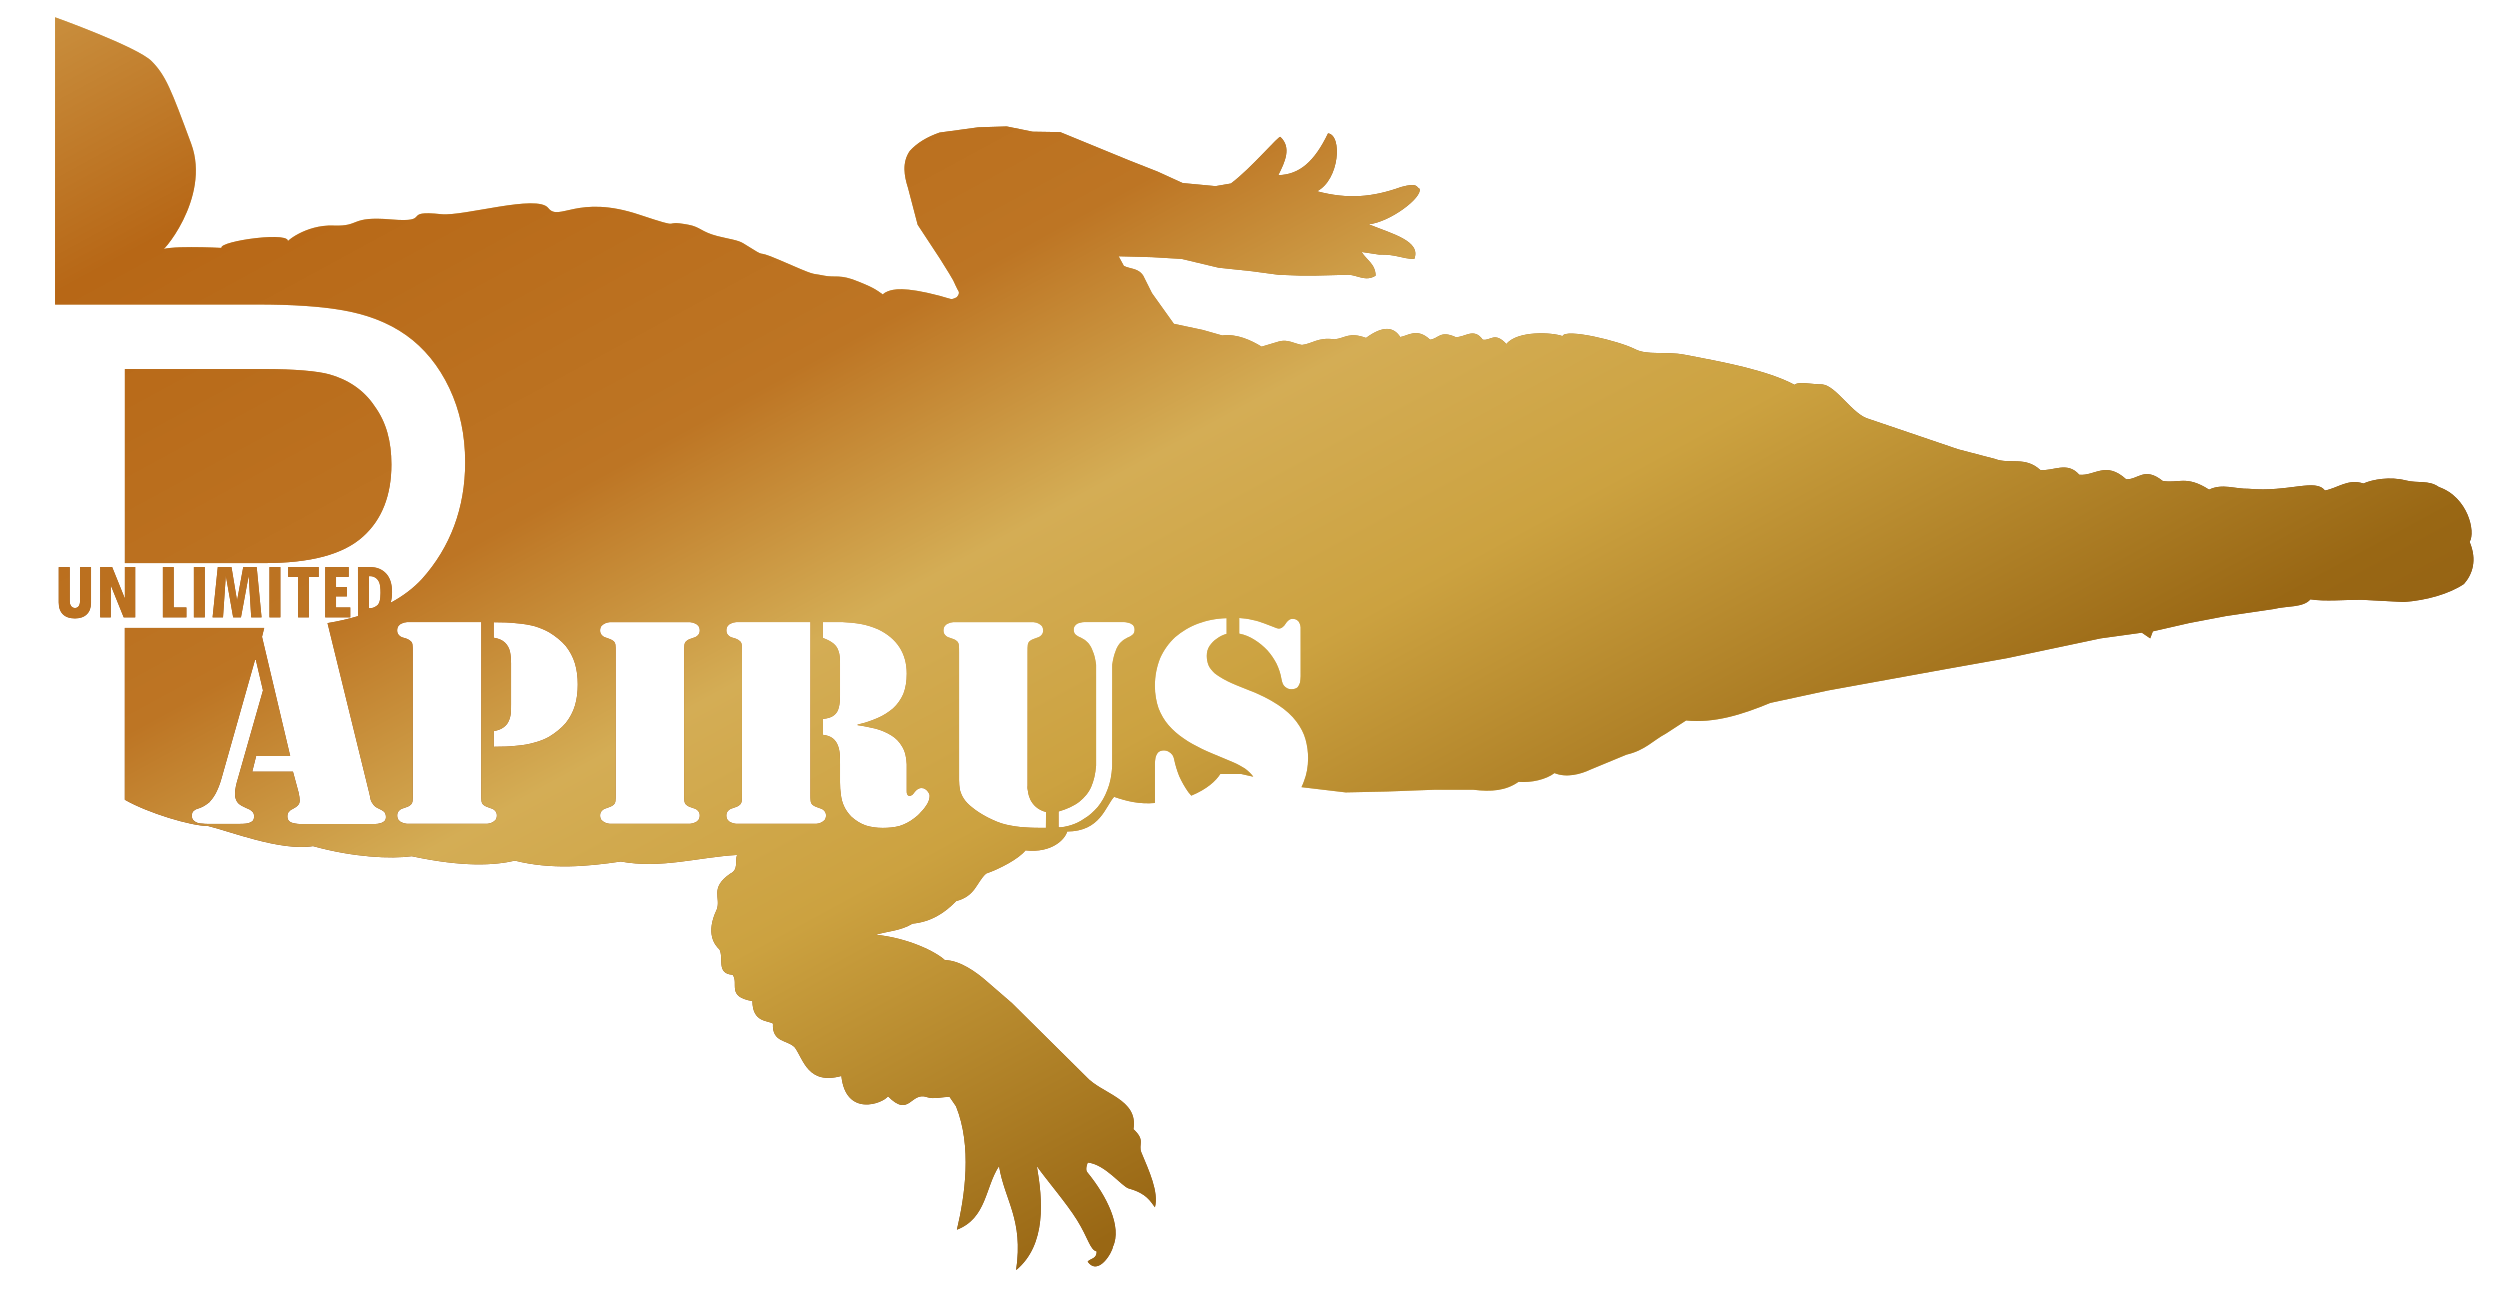 <svg xmlns="http://www.w3.org/2000/svg" xmlns:xlink="http://www.w3.org/1999/xlink" id="Layer_1" x="0px" y="0px" viewBox="0 0 566.93 292.85" style="enable-background:new 0 0 566.93 292.85;" xml:space="preserve"> <style type="text/css"> .st0{display:none;fill-rule:evenodd;clip-rule:evenodd;fill:#E30613;} .st1{clip-path:url(#SVGID_00000174572412479770995620000017098302220445224333_);fill:url(#SVGID_00000157303463199805119730000017239412711498875011_);} </style> <g> <path class="st0" d="M-547.2,165.34h-0.18l-7.26,25.67c-0.36,1.34-0.85,2.46-1.27,3.27c-0.48,0.88-0.97,1.46-1.39,1.93 c-0.48,0.41-0.97,0.7-1.39,0.94c-0.42,0.23-0.85,0.35-1.21,0.47c-0.36,0.12-0.61,0.29-0.85,0.53c-0.18,0.18-0.3,0.53-0.3,0.99 c0,0.41,0.12,0.76,0.36,0.99c0.24,0.23,0.54,0.41,0.85,0.53c0.36,0.12,0.73,0.18,1.15,0.18c0.36,0.06,0.73,0.06,1.03,0.06h6.96 c0.42,0,0.85,0,1.33-0.06c0.48-0.06,0.91-0.18,1.27-0.41c0.36-0.18,0.54-0.58,0.54-1.11c0-0.41-0.06-0.7-0.24-0.94 c-0.18-0.23-0.42-0.41-0.67-0.58c-0.3-0.12-0.61-0.29-0.91-0.41c-0.67-0.29-1.21-0.58-1.63-0.99c-0.36-0.41-0.6-0.94-0.67-1.64 c-0.06-0.7,0.06-1.64,0.36-2.81l5.69-20L-547.2,165.34L-547.2,165.34z M-525.07,145.24h2.61c1.45,0,2.61,0.46,3.47,1.39 c0.86,0.93,1.29,2.27,1.29,4.02c0,0.88-0.1,1.65-0.31,2.32c2.69-1.44,4.95-3.17,6.8-5.16c6.16-6.89,9.36-15.4,9.36-25.28 c0-5.98-1.14-11.26-3.42-16.09c-2.28-4.83-5.48-8.73-9.36-11.49c-3.88-2.76-8.68-4.6-14.38-5.52c-4.11-0.69-10.05-1.15-18.04-1.15 h-43.66V26.09c0,0,17.87,6.41,20.92,9.52c3.05,3.1,4.2,6.06,8.57,17.89c4.37,11.83-6.85,24.57-6.66,23.24 c0.19-1.33,13.21-0.67,13.21-0.67c-0.55-1.52,16.07-3.8,14.26-1.14c-0.69,0.03,3.95-3.94,9.98-3.71c6.03,0.24,3.42-2.09,12.55-1.33 c9.13,0.76,1.9-2.09,10.84-1.14c4.81,0.51,20.8-4.4,23.2-1.33c2.35,3.02,6.3-3.04,19.68,1.43c10.64,3.55,4.25,1,10.67,2.18 c2.64,0.49,2.77,1.56,6.35,2.47c2.49,0.64,4.42,0.84,5.56,1.56c6.15,3.85,1.61,0.91,7.75,3.58c8.66,3.76,6.45,2.74,9.7,3.42 c2.54,0.53,3.47-0.41,7.62,1.35c1.15,0.49,3.16,1.21,4.87,2.54c0.19,0.14,0.37,0.17,0.22,0.19c-0.07,0.01-0.83-0.91,0,0 c0.13,0.14,0.02-0.2,1.14-0.66c1.12-0.46,3.5-1.09,11.24,0.96c2.81,0.74,2.33,0.97,3.7,0.33c0,0,0.83-0.75,0.36-1.45 c-0.36-0.54-0.28-0.61-0.63-1.22c-0.11-0.19-0.18-0.49-0.48-1.03c-0.97-1.75-2.99-4.79-2.94-4.8l-4.75-7.22l-2.09-7.99 c-0.82-2.57-1.34-5.49,0.38-7.99c1.59-1.76,3.74-3.04,6.46-3.99l8.37-1.14l6.18-0.19l5.61,1.14l5.99,0.1l14.83,6.08l6.27,2.47 l5.42,2.47l7.13,0.67l3.33-0.57c4.51-3.36,10.51-10.62,10.74-10.08c2.41,2.28,1.01,5.32-0.48,8.27c4.63-0.1,7.87-2.98,10.79-9.06 c3.11,0.38,2.5,9.98-2.38,12.55c6.73,1.79,12.08,1.28,18.24-0.92c3.71-1.01,3.2,0.07,3.96,0.39c0.67,1.91-6.38,7.22-11.03,7.7 c5.1,2.06,11.44,3.64,9.89,7.51c-2.85-0.06-3.75-1.02-7.61-0.95l-3.8-0.57c1.01,1.71,2.98,2.57,3.04,5.13 c-2.15,1.36-3.93-0.13-5.89-0.19l-7.41,0.19h-2.85l-4.94-0.19l-5.7-0.76l-7.22-0.76l-7.99-1.9l-6.46-0.38l-7.22-0.19l1.14,2.09 c1.39,0.7,3.07,0.44,4.18,2.09c0.63,1.27,1.27,2.54,1.9,3.8l4.75,6.65l6.27,1.33c1.4,0.4,2.8,0.79,4.2,1.19 c3.13-0.43,6.27,1.04,8.54,2.42c1.27-0.38,2.53-0.76,3.8-1.14c1.93-0.51,3.3,0.51,4.94,0.76c2.26-0.25,3.47-1.73,7.06-1.22 c2.37-0.26,3.12-1.66,6.82-0.3c3.71-2.73,5.99-2.41,7.42-0.19c1.66-0.25,3.64-2.09,6.46,0.57c1.84-0.19,2.15-2.09,5.51-0.57 c1.96,0.19,3.93-2.19,5.89,0.57c1.71,0.32,2.57-1.84,5.13,0.95c2.41-2.98,10.05-2.54,12.17-1.71c0.61-1.78,12.33,1.08,15.62,2.78 c2.86,1.48,6.58,0.43,10.86,1.25c8.15,1.55,17.9,3.35,23.82,6.53c0.76-0.79,3.99-0.06,5.99-0.1c3.11,0.32,6.59,6.62,10.17,7.51 l19.3,6.56l7.99,2.09c3.17,1.2,6.53-0.63,9.79,2.38c2.82,0.35,5.83-1.96,8.46,1.05c3.39,0.33,5.73-3.05,10.17,0.99 c2.63,0.11,3.93-2.81,7.89,0.34c3.36,0.63,5.1-1.3,10.08,1.9c2.85-1.39,5.7-0.13,8.56-0.19c8.75,0.79,14.55-2.31,16.54,0.38 c2.79-0.51,5.01-2.63,8.37-1.52c1.99-0.9,5.81-1.54,9.14-0.68c2.67,0.68,5-0.14,7.22,1.44c6.27,2.19,7.99,9.7,6.65,11.88 c1.68,3.99,0.59,7.05-1.24,9.13c-3.2,2.15-8.11,3.55-13.02,3.9l-9.13-0.48c-3.71-0.03-7.89,0.41-11.12-0.09 c-1.49,1.84-5.26,1.39-7.89,2.09l-10.36,1.52l-7.99,1.52l-7.89,1.81l-0.57,1.52l-1.81-1.24l-8.94,1.24l-20.25,4.28l-13.88,2.47 l-25.1,4.56l-12.36,2.66c-6.1,2.54-12.17,4.44-18.25,3.8l-4.37,2.85c-2.85,1.52-4.47,3.61-8.56,4.56l-7.8,3.23 c-2.12,1.01-5.2,1.84-7.8,0.76c-1.84,1.39-5.01,2.12-7.8,1.9c-2.76,1.93-5.87,2.18-9.79,1.71l-8.46,0l-10.27,0.38l-8.94,0.19 l-9.57-1.14c0.2-0.41,0.37-0.83,0.53-1.25c0.6-1.52,0.91-3.22,0.91-5.03c0-1.34-0.18-2.69-0.54-4.03c-0.36-1.34-1.03-2.63-2-3.92 c-0.97-1.29-2.3-2.51-3.99-3.62c-1.75-1.17-3.93-2.28-6.6-3.27c-1.75-0.7-3.27-1.29-4.42-1.87c-1.15-0.58-2.06-1.17-2.72-1.7 c-0.61-0.58-1.09-1.17-1.33-1.75c-0.24-0.64-0.36-1.29-0.36-1.99c0-0.82,0.18-1.52,0.61-2.16c0.42-0.58,0.91-1.17,1.57-1.58 c0.6-0.47,1.33-0.82,2.12-1.05l0-3.39c-2.24,0.06-4.3,0.47-6.17,1.17c-1.88,0.7-3.51,1.7-4.96,2.92c-1.39,1.29-2.48,2.81-3.27,4.56 c-0.73,1.81-1.15,3.8-1.15,6.02c0,1.81,0.3,3.45,0.79,4.85c0.54,1.4,1.27,2.63,2.18,3.68c0.97,1.11,2.06,2.05,3.27,2.86 c1.21,0.88,2.6,1.58,3.99,2.28c1.45,0.7,2.96,1.29,4.48,1.93c0.73,0.29,1.51,0.64,2.36,0.99c0.85,0.35,1.63,0.82,2.42,1.29 c0.73,0.53,1.33,1.11,1.82,1.75l0.02,0.03l-2.59-0.58h-4.56c-0.99,1.53-2.9,3.28-6.28,4.69c-0.21-0.24-0.42-0.49-0.63-0.74 c-0.79-1.11-1.45-2.28-2-3.51c-0.48-1.23-0.85-2.46-1.09-3.62c-0.06-0.35-0.18-0.64-0.36-0.94c-0.24-0.29-0.48-0.53-0.79-0.7 c-0.3-0.18-0.67-0.29-1.09-0.29c-0.54,0-0.97,0.18-1.27,0.47c-0.24,0.29-0.42,0.64-0.54,1.11c-0.06,0.47-0.12,0.88-0.12,1.29v8.54 c-3.35,0.28-5.99-0.35-8.84-1.34c-1.9,2.07-2.98,7.48-10.17,7.51c-0.44,1.65-3.26,4.72-9.03,4.09c-1.49,1.87-5.64,4.02-8.56,5.04 c-2.16,1.99-2.23,4.83-6.48,5.96c-2.49,2.58-5.45,4.49-9.46,4.89c-2.56,1.56-5.3,1.61-7.96,2.41c6.99,0.69,13.02,3.67,14.97,5.5 c3.23,0.02,6.84,2.61,9.12,4.62l5.44,4.7l16.03,15.89c3.42,3.8,11.41,4.85,10.27,11.41c2.72,2.48,0.97,3.25,1.73,5.08 c1.67,4.02,3.78,8.5,2.93,11.85c-0.96-1.26-1.83-3.02-5.64-4.06c-1.54-0.42-5.1-5.25-8.91-5.64c0,0-0.65,1.45-0.12,2.09 c4.22,5.17,7.59,11.86,5.56,16.18c-0.14,1.2-3.15,6.43-5.45,3.2c0.65-0.74,1.97-0.53,1.95-2.21c-1.42-0.28-1.83-2.89-4.22-6.75 c-2.32-3.74-6.62-8.71-8.75-11.74c1.27,7.23,2.15,17.02-4.47,22.54c1.61-11.03-2.47-15.03-3.71-22.54 c-3.04,4.6-2.66,11.29-9.13,13.79c1.74-7.29,3.3-18.1-0.19-26.73c-0.46-0.68-0.93-1.35-1.39-2.03c-1.52-0.11-3.28,0.58-5,0.01 c-3.49-1.15-3.73,4.55-8.36-0.17c-1.15,1.57-9.14,4.57-10.1-4.41c-7.22,1.97-8.17-3.47-10.07-6.15c-1.59-1.74-4.99-1-4.77-5.21 c-1.16-0.74-4.4-0.2-4.46-4.87c-5.71-0.95-2.85-3.8-4.28-5.71c-3.61-0.21-1.89-3.65-2.84-5.47c-1.06-0.99-3.06-3.5-0.6-8.67 c0.96-2.58-1.6-4.59,2.87-7.74c1.93-0.89,1.01-2.73,1.52-4.09c-8.4,0.48-16.43,3.04-25.21,1.43c-7.26,1.08-15.09,1.77-22.93-0.19 c-4.41,1.01-11.1,1.46-22.35-0.95c-4.57,0.6-12.56,0.25-21.4-2.19c-7.04,1.14-18.06-3.24-22.74-4.35c-3.68,0-13.04-2.82-18.05-5.69 v-37.23l29.91,0l0.3,0l-0.48,1.92l6.11,25.84h-7.38l-0.85,3.39h8.83l1.21,4.5c0.18,0.76,0.24,1.34,0.24,1.75 c0,0.41-0.12,0.76-0.36,0.99c-0.24,0.29-0.6,0.53-1.15,0.82c-0.42,0.18-0.67,0.41-0.85,0.64c-0.18,0.18-0.3,0.53-0.3,0.99 c0,0.47,0.18,0.88,0.48,1.11c0.36,0.23,0.73,0.35,1.15,0.41c0.48,0.12,0.91,0.12,1.33,0.12h15.07c0.3,0,0.6,0,1.03,0 c0.36,0,0.73-0.06,1.09-0.18c0.3-0.06,0.6-0.23,0.85-0.41c0.24-0.23,0.36-0.53,0.36-0.94c0-0.53-0.18-0.94-0.42-1.17 c-0.3-0.23-0.67-0.47-1.09-0.64c-0.54-0.23-0.97-0.53-1.21-0.88c-0.24-0.29-0.48-0.7-0.6-1.11c-0.06-0.41-0.18-0.94-0.3-1.46 l-9.03-36.77c2.36-0.39,4.56-0.9,6.6-1.51V145.24L-525.07,145.24z M-522.69,147.21v6.95h0.29c0.46,0,0.96-0.2,1.46-0.57 c0.52-0.38,0.77-1.3,0.77-2.75c0-1.07-0.11-1.82-0.29-2.29c-0.2-0.45-0.46-0.79-0.84-1.02c-0.36-0.21-0.73-0.32-1.13-0.32 L-522.69,147.21L-522.69,147.21z M-526.75,156.14h-5.43v-10.9h5.09v2.11h-2.75v2.22h2.36v2.02h-2.36v2.41h3.09V156.14 L-526.75,156.14z M-533.59,147.37h-2.13v8.77h-2.34v-8.75h-2.16v-2.14h6.63V147.37L-533.59,147.37z M-544.25,145.24h2.36v10.9 h-2.36V145.24L-544.25,145.24z M-545.97,156.14h-2.23l-0.54-8.91h-0.04l-1.66,8.91h-1.68l-1.57-8.97h-0.04l-0.61,8.97h-2.25 l1.13-10.9h2.97l1.2,7.18h0.04l1.32-7.18h2.91L-545.97,156.14L-545.97,156.14z M-560.64,145.24h2.36v10.9h-2.36V145.24 L-560.64,145.24z M-562.26,156.14h-5.09v-10.9h2.34v8.75h2.75V156.14L-562.26,156.14z M-573.36,156.14h-2.48l-2.77-6.88h-0.04v6.88 h-2.29v-10.92h2.57l2.73,6.77h0.04v-6.77h2.23V156.14L-573.36,156.14z M-582.95,153.07c0,1.02-0.3,1.82-0.91,2.41 c-0.63,0.59-1.46,0.88-2.55,0.88c-1.13,0-2-0.29-2.61-0.89c-0.61-0.61-0.91-1.46-0.91-2.57v-7.65h2.38v7.27 c0,0.52,0.09,0.91,0.3,1.18c0.2,0.27,0.48,0.41,0.84,0.41c0.34,0,0.59-0.12,0.8-0.39c0.18-0.27,0.29-0.63,0.29-1.09v-7.38h2.38 V153.07L-582.95,153.07z M-320.87,156.09h-5.62V144.8h5.27v2.18h-2.85v2.29h2.44v2.09h-2.44v2.5h3.2V156.09L-320.87,156.09z M-328.64,156.09h-2.57l-2.87-7.12h-0.04v7.12h-2.37v-11.3h2.66l2.83,7.01h0.04v-7.01h2.31V156.09L-328.64,156.09z M-338.27,151.54 c0,0.48-0.11,1.09-0.33,1.85c-0.24,0.76-0.68,1.44-1.33,2.04c-0.65,0.59-1.42,0.89-2.31,0.89c-2.78,0-4.14-1.98-4.14-5.96 c0-1.89,0.35-3.31,1.07-4.31c0.72-1,1.74-1.5,3.07-1.5c1.91,0,3.05,0.94,3.46,2.81l-2.15,0.92c-0.04-1-0.5-1.52-1.37-1.52 c-0.39,0-0.68,0.11-0.93,0.35c-0.24,0.24-0.39,0.57-0.46,1c-0.07,0.43-0.11,1.15-0.11,2.16c0,1.2,0.04,2.04,0.11,2.48 c0.07,0.44,0.24,0.78,0.48,1.02c0.24,0.22,0.56,0.33,0.94,0.33c0.91,0,1.39-0.74,1.44-2.24h-1.5v-2.18h4.05V151.54L-338.27,151.54z M-350.96,144.8h2.44v11.29h-2.44V144.8L-350.96,144.8z M-353.34,147.98c-0.65-0.76-1.26-1.13-1.85-1.13c-0.26,0-0.5,0.09-0.7,0.26 c-0.22,0.17-0.31,0.37-0.31,0.59c0,0.39,0.31,0.85,0.98,1.39c0.68,0.55,1.18,0.98,1.46,1.29c0.3,0.31,0.52,0.68,0.7,1.11 c0.17,0.44,0.26,0.91,0.26,1.41c0,1-0.31,1.81-0.96,2.44c-0.63,0.65-1.44,0.96-2.44,0.96c-0.83,0-1.63-0.3-2.41-0.87v-2.66 c0.76,0.81,1.5,1.22,2.26,1.22c0.33,0,0.61-0.09,0.85-0.28c0.22-0.19,0.33-0.41,0.33-0.68c0-0.41-0.3-0.85-0.87-1.35 c-0.93-0.8-1.52-1.39-1.81-1.78c-0.28-0.39-0.5-0.78-0.63-1.17c-0.15-0.39-0.22-0.8-0.22-1.2c0-0.87,0.3-1.59,0.91-2.15 c0.61-0.57,1.39-0.85,2.33-0.85c0.7,0,1.42,0.2,2.13,0.61L-353.34,147.98L-353.34,147.98z M-360.01,156.09h-5.62V144.8h5.27v2.18 h-2.85v2.29h2.44v2.09h-2.44v2.5h3.2V156.09L-360.01,156.09z M-375.03,144.8h2.7c1.5,0,2.7,0.48,3.59,1.44 c0.89,0.96,1.33,2.35,1.33,4.16c0,1.83-0.43,3.22-1.29,4.2c-0.87,1-2.11,1.48-3.72,1.48h-2.61V144.8L-375.03,144.8z M-372.57,146.84v7.2h0.3c0.48,0,1-0.2,1.52-0.59c0.54-0.39,0.8-1.35,0.8-2.85c0-1.11-0.11-1.89-0.3-2.37 c-0.2-0.46-0.48-0.81-0.87-1.05c-0.37-0.22-0.76-0.33-1.17-0.33H-372.57L-372.57,146.84z M-388.52,144.8h2.7 c1.5,0,2.7,0.48,3.59,1.44c0.89,0.96,1.33,2.35,1.33,4.16c0,1.83-0.43,3.22-1.3,4.2c-0.87,1-2.11,1.48-3.72,1.48h-2.61V144.8 L-388.52,144.8z M-386.06,146.84v7.2h0.3c0.48,0,1-0.2,1.52-0.59c0.54-0.39,0.8-1.35,0.8-2.85c0-1.11-0.11-1.89-0.3-2.37 c-0.2-0.46-0.48-0.81-0.87-1.05c-0.37-0.22-0.76-0.33-1.17-0.33H-386.06L-386.06,146.84z M-390.26,156.09h-5.62V144.8h5.27v2.18 h-2.85v2.29h2.44v2.09h-2.44v2.5h3.2V156.09L-390.26,156.09z M-397.34,147h-2.2v9.08h-2.42v-9.07h-2.24v-2.22h6.86V147L-397.34,147 z M-408.39,144.8h2.44v11.29h-2.44V144.8L-408.39,144.8z M-410.16,156.09h-2.31l-0.56-9.23h-0.04l-1.72,9.23h-1.74l-1.63-9.29 h-0.04l-0.63,9.29h-2.33l1.17-11.29h3.07l1.24,7.44h0.04l1.37-7.44h3.02L-410.16,156.09L-410.16,156.09z M-425.35,144.8h2.44v11.29 h-2.44V144.8L-425.35,144.8z M-427.04,156.09h-5.27V144.8h2.42v9.07h2.85V156.09L-427.04,156.09z M-438.53,156.09h-2.57l-2.87-7.12 H-444v7.12h-2.37v-11.3h2.66l2.83,7.01h0.04v-7.01h2.31V156.09L-438.53,156.09z M-448.46,152.9c0,1.05-0.31,1.89-0.94,2.5 c-0.65,0.61-1.52,0.91-2.65,0.91c-1.17,0-2.07-0.3-2.7-0.93c-0.63-0.63-0.94-1.52-0.94-2.66v-7.92h2.46v7.53 c0,0.54,0.09,0.94,0.31,1.22c0.2,0.28,0.5,0.43,0.87,0.43c0.35,0,0.61-0.13,0.83-0.41c0.19-0.28,0.3-0.65,0.3-1.13l0-7.64h2.46 V152.9L-448.46,152.9z M-469.11,144.8h2.7c1.5,0,2.7,0.48,3.59,1.44c0.89,0.96,1.33,2.35,1.33,4.16c0,1.83-0.43,3.22-1.3,4.2 c-0.87,1-2.11,1.48-3.72,1.48h-2.61V144.8L-469.11,144.8z M-466.65,146.84v7.2h0.3c0.48,0,1-0.2,1.52-0.59 c0.54-0.39,0.8-1.35,0.8-2.85c0-1.11-0.11-1.89-0.3-2.37c-0.2-0.46-0.48-0.81-0.87-1.05c-0.37-0.22-0.76-0.33-1.17-0.33H-466.65 L-466.65,146.84z M-470.61,156.09h-5.27V144.8h2.42v9.07h2.85V156.09L-470.61,156.09z M-477.55,156.09h-2.5l-1.96-5.59h-0.04v5.59 h-2.42V144.8h3.16c0.63,0,1.28,0.13,1.91,0.39c0.63,0.24,1.07,0.65,1.33,1.18c0.28,0.54,0.41,1.09,0.41,1.67 c0,0.7-0.15,1.28-0.44,1.72c-0.31,0.44-0.78,0.85-1.44,1.22L-477.55,156.09L-477.55,156.09z M-482.04,149.87 c0.8,0,1.29-0.15,1.52-0.46c0.2-0.31,0.31-0.7,0.31-1.18c0-1.07-0.44-1.61-1.33-1.61l-0.5,0V149.87L-482.04,149.87z M-494.48,150.39c0-1.59,0.17-2.74,0.52-3.48c0.33-0.76,0.8-1.33,1.37-1.74c0.56-0.41,1.28-0.61,2.15-0.61 c0.72,0,1.3,0.11,1.74,0.35c0.44,0.24,0.85,0.59,1.22,1.04c0.37,0.46,0.65,1.02,0.83,1.7c0.17,0.67,0.26,1.55,0.26,2.66 c0,2.28-0.39,3.85-1.13,4.7c-0.76,0.87-1.74,1.3-2.94,1.3c-1.22,0-2.2-0.44-2.92-1.33C-494.11,154.07-494.48,152.55-494.48,150.39 L-494.48,150.39L-494.48,150.39z M-491.91,149.7v0.72c0,1.18,0.04,1.96,0.11,2.33c0.09,0.39,0.24,0.68,0.5,0.91 c0.26,0.2,0.57,0.31,0.93,0.31c0.3,0,0.55-0.11,0.8-0.31c0.24-0.2,0.41-0.54,0.5-0.96c0.11-0.43,0.15-1.2,0.15-2.29 c0-0.98-0.04-1.68-0.11-2.11c-0.09-0.43-0.26-0.76-0.5-1.02c-0.24-0.26-0.55-0.39-0.91-0.39c-0.52,0-0.89,0.22-1.11,0.67 C-491.79,148.02-491.91,148.72-491.91,149.7L-491.91,149.7L-491.91,149.7z M-495.29,144.8l-2.28,11.29h-1.98l-1.41-7.86h-0.04 l-1.41,7.86h-2.13l-2.22-11.29h2.48l0.44,2.26l0.52,5h0.04l1.3-7.25h2.02l1.33,7.57h0.04l0.48-4.92c0.09-0.8,0.24-1.68,0.48-2.65 H-495.29L-495.29,144.8z M-320.79,158.91c0-0.12,0-0.35,0-0.58c0-0.23-0.06-0.53-0.18-0.82c-0.12-0.29-0.24-0.53-0.48-0.7 c-0.24-0.23-0.61-0.35-1.09-0.35c-0.36,0-0.67,0.12-0.91,0.35c-0.24,0.18-0.42,0.41-0.6,0.7c-0.18,0.29-0.36,0.53-0.61,0.7 c-0.24,0.23-0.54,0.35-0.91,0.35c-0.18,0-0.54-0.12-1.09-0.35c-0.54-0.23-1.21-0.47-2-0.76c-0.79-0.29-1.63-0.58-2.6-0.76 c-0.91-0.23-1.88-0.35-2.84-0.41v3.39c1.21,0.23,2.3,0.7,3.33,1.34c1.03,0.64,1.94,1.4,2.78,2.28c0.79,0.88,1.45,1.87,2,2.92 c0.48,1.05,0.85,2.1,1.03,3.22c0.06,0.41,0.18,0.76,0.3,1.11c0.18,0.35,0.42,0.64,0.73,0.82c0.3,0.23,0.67,0.35,1.15,0.35 c0.61,0,1.03-0.18,1.33-0.41c0.24-0.29,0.42-0.64,0.54-1.05c0.06-0.47,0.12-0.88,0.12-1.34V158.91L-320.79,158.91z M-365.14,188.32 c-0.12,1.75-0.48,3.22-1.03,4.5c-0.54,1.29-1.45,2.34-2.6,3.27c-1.15,0.88-2.66,1.58-4.48,2.1l0,3.45c0.79,0,1.69-0.18,2.66-0.47 c0.97-0.29,2-0.76,2.96-1.46c1.03-0.58,1.94-1.46,2.84-2.46c0.85-1.05,1.57-2.28,2.12-3.74c0.61-1.46,0.91-3.16,1.03-5.09V166.4 c0.18-1.23,0.42-2.16,0.73-2.92c0.24-0.76,0.61-1.29,0.97-1.75c0.36-0.35,0.73-0.7,1.09-0.88c0.36-0.23,0.73-0.41,1.03-0.53 c0.3-0.18,0.54-0.35,0.73-0.53c0.18-0.23,0.3-0.53,0.3-0.94c0-0.47-0.12-0.76-0.36-1.05c-0.3-0.23-0.61-0.41-0.97-0.47 c-0.36-0.12-0.73-0.18-1.03-0.18c-0.36,0-0.6,0-0.79,0l-6.9,0c-0.18,0-0.42,0-0.79,0c-0.3,0-0.67,0.06-1.03,0.18 c-0.36,0.06-0.67,0.23-0.91,0.47c-0.3,0.29-0.42,0.58-0.42,1.05c0,0.41,0.12,0.7,0.3,0.94c0.18,0.18,0.42,0.35,0.73,0.53 c0.3,0.12,0.67,0.29,1.03,0.53c0.36,0.18,0.73,0.53,1.09,0.88c0.36,0.47,0.73,0.99,0.97,1.75c0.36,0.76,0.54,1.7,0.73,2.92V188.32 L-365.14,188.32z M-375.97,198.32c-0.91-0.23-1.63-0.64-2.18-1.11c-0.54-0.47-0.91-0.99-1.21-1.58c-0.24-0.53-0.42-1.11-0.48-1.64 c-0.12-0.53-0.18-0.99-0.12-1.4c0-0.35,0-0.64,0-0.76l0-28.12c0-0.7,0-1.29,0.06-1.64c0.06-0.35,0.24-0.7,0.54-0.88 c0.3-0.23,0.79-0.41,1.45-0.64c0.42-0.12,0.73-0.29,0.97-0.58c0.24-0.23,0.36-0.58,0.36-0.99c0-0.41-0.12-0.76-0.3-0.99 c-0.24-0.23-0.48-0.41-0.73-0.53c-0.24-0.12-0.54-0.23-0.73-0.23c-0.24-0.06-0.42-0.06-0.48-0.06l-17.12,0 c-0.06,0-0.24,0-0.42,0.06c-0.24,0-0.48,0.12-0.79,0.23c-0.3,0.12-0.54,0.29-0.73,0.53c-0.18,0.23-0.3,0.58-0.3,0.99 c0,0.41,0.12,0.76,0.36,0.99c0.24,0.29,0.54,0.47,0.97,0.58c0.73,0.23,1.21,0.41,1.45,0.64c0.3,0.18,0.48,0.53,0.54,0.88 c0.06,0.35,0.06,0.94,0.06,1.64v27.71c0,0.7,0.06,1.4,0.18,2.1c0.18,0.64,0.42,1.29,0.85,1.93c0.42,0.64,1.03,1.29,1.88,1.93 c0.85,0.7,1.94,1.4,3.27,2.1c1.39,0.7,2.72,1.29,4.05,1.58c1.33,0.29,2.72,0.53,4.11,0.58c1.39,0.12,2.9,0.12,4.48,0.12 L-375.97,198.32L-375.97,198.32z M-441.86,194.34c0,0.7,0,1.29-0.06,1.64c-0.06,0.35-0.24,0.7-0.54,0.88 c-0.24,0.23-0.73,0.41-1.45,0.64c-0.42,0.12-0.73,0.29-0.97,0.58c-0.24,0.23-0.36,0.58-0.36,0.99c0,0.41,0.12,0.76,0.3,0.99 c0.18,0.23,0.42,0.41,0.73,0.53c0.3,0.12,0.54,0.23,0.79,0.23c0.18,0.06,0.36,0.06,0.42,0.06h17.12c0.06,0,0.24,0,0.48-0.06 c0.18,0,0.48-0.12,0.73-0.23c0.24-0.12,0.48-0.29,0.73-0.53c0.18-0.23,0.3-0.58,0.3-0.99c0-0.41-0.12-0.76-0.36-0.99 c-0.24-0.29-0.54-0.47-0.97-0.58c-0.67-0.23-1.15-0.41-1.45-0.64c-0.3-0.18-0.48-0.53-0.54-0.88c-0.06-0.35-0.06-0.94-0.06-1.64 v-37.18h-15.97c-0.06,0-0.24,0-0.42,0.06c-0.24,0-0.48,0.12-0.79,0.23c-0.3,0.12-0.54,0.29-0.73,0.53c-0.18,0.23-0.3,0.58-0.3,0.99 c0,0.41,0.12,0.76,0.36,0.99c0.24,0.29,0.54,0.47,0.97,0.58c0.73,0.18,1.21,0.41,1.45,0.64c0.3,0.18,0.48,0.47,0.54,0.88 c0.06,0.35,0.06,0.94,0.06,1.64L-441.86,194.34L-441.86,194.34z M-424.32,160.61c0.97,0.35,1.75,0.76,2.3,1.23 c0.54,0.47,0.91,0.99,1.09,1.7c0.24,0.64,0.3,1.46,0.3,2.46l0,7.07c0,0.94-0.06,1.81-0.24,2.51c-0.18,0.76-0.48,1.34-1.03,1.75 c-0.54,0.47-1.33,0.7-2.42,0.82v3.45c0.91,0.12,1.57,0.35,2.12,0.76c0.48,0.41,0.85,0.88,1.09,1.52c0.24,0.58,0.36,1.23,0.42,1.93 c0.06,0.7,0.06,1.4,0.06,2.1l0,3.98c0,0.94,0.06,1.81,0.18,2.69c0.12,0.88,0.3,1.7,0.67,2.46c0.36,0.82,0.91,1.58,1.57,2.28 c0.97,0.88,2,1.52,3.15,1.93c1.15,0.35,2.36,0.53,3.69,0.53c1.27,0,2.48-0.12,3.63-0.41c1.09-0.35,2.18-0.88,3.21-1.7 c0.48-0.35,0.97-0.76,1.45-1.34c0.54-0.53,0.97-1.11,1.33-1.7c0.36-0.64,0.54-1.23,0.54-1.81c0-0.29-0.12-0.53-0.3-0.82 c-0.18-0.23-0.36-0.47-0.67-0.64c-0.24-0.18-0.48-0.23-0.79-0.23c-0.36,0-0.67,0.12-0.91,0.29c-0.18,0.12-0.42,0.35-0.61,0.58 c-0.12,0.18-0.3,0.41-0.48,0.58c-0.18,0.12-0.36,0.23-0.61,0.23c-0.24,0-0.42-0.12-0.48-0.35c-0.12-0.18-0.12-0.41-0.12-0.7 c0-0.23,0-0.47,0-0.64v-5.15c-0.06-1.52-0.36-2.81-0.97-3.8c-0.61-1.05-1.39-1.87-2.36-2.46c-1.03-0.64-2.12-1.11-3.39-1.46 c-1.27-0.29-2.6-0.58-3.93-0.76v-0.12c1.57-0.35,2.96-0.82,4.3-1.4c1.27-0.53,2.42-1.29,3.39-2.1c0.97-0.88,1.69-1.93,2.24-3.16 c0.48-1.29,0.73-2.69,0.73-4.38c0-2.22-0.54-4.15-1.57-5.73c-1.03-1.58-2.54-2.86-4.6-3.86c-1.21-0.53-2.48-0.94-3.75-1.17 c-1.33-0.23-2.6-0.35-3.93-0.41c-1.33,0-2.66,0-3.99,0l-0.3,0V160.61L-424.32,160.61z M-454.39,163.71c0-0.7,0-1.29,0.06-1.64 c0.06-0.35,0.24-0.7,0.54-0.88c0.24-0.23,0.73-0.41,1.45-0.64c0.42-0.12,0.73-0.29,0.97-0.58c0.24-0.23,0.36-0.58,0.36-0.99 c0-0.41-0.12-0.76-0.3-0.99c-0.18-0.23-0.42-0.41-0.73-0.53c-0.3-0.12-0.54-0.23-0.79-0.23c-0.18-0.06-0.36-0.06-0.42-0.06 l-17.12,0c-0.06,0-0.24,0-0.48,0.06c-0.18,0-0.48,0.12-0.73,0.23c-0.24,0.12-0.48,0.29-0.73,0.53c-0.18,0.23-0.3,0.58-0.3,0.99 c0,0.41,0.12,0.76,0.36,0.99c0.24,0.29,0.54,0.47,0.97,0.58c0.67,0.23,1.15,0.41,1.45,0.64c0.3,0.18,0.48,0.53,0.54,0.88 c0.06,0.35,0.06,0.94,0.06,1.64l0,30.64c0,0.7,0,1.29-0.06,1.64c-0.06,0.35-0.24,0.7-0.54,0.88c-0.3,0.23-0.79,0.41-1.45,0.64 c-0.42,0.12-0.73,0.29-0.97,0.58c-0.24,0.23-0.36,0.58-0.36,0.99c0,0.41,0.12,0.76,0.3,0.99c0.24,0.23,0.48,0.41,0.73,0.53 c0.24,0.12,0.54,0.23,0.73,0.23c0.24,0.06,0.42,0.06,0.48,0.06h17.12c0.06,0,0.24,0,0.42-0.06c0.24,0,0.48-0.12,0.79-0.23 c0.3-0.12,0.54-0.29,0.73-0.53c0.18-0.23,0.3-0.58,0.3-0.99c0-0.41-0.12-0.76-0.36-0.99c-0.24-0.29-0.54-0.47-0.97-0.58 c-0.73-0.23-1.21-0.41-1.45-0.64c-0.3-0.18-0.48-0.53-0.54-0.88c-0.06-0.35-0.06-0.94-0.06-1.64V163.71L-454.39,163.71z M-495.65,160.55c1.09,0.18,1.88,0.53,2.42,1.05c0.54,0.53,0.91,1.17,1.09,1.93c0.18,0.82,0.24,1.64,0.24,2.51v8.83 c0,0.7,0,1.4-0.06,2.05c-0.06,0.64-0.24,1.23-0.48,1.75c-0.24,0.53-0.61,0.94-1.09,1.29c-0.54,0.41-1.21,0.64-2.12,0.82v3.39 c1.94,0,3.57-0.06,5.02-0.23c1.45-0.12,2.72-0.35,3.87-0.7c1.15-0.29,2.12-0.7,3.09-1.23c1.45-0.88,2.66-1.87,3.63-2.98 c0.91-1.17,1.57-2.4,2-3.8c0.42-1.4,0.61-2.92,0.61-4.56c0-1.64-0.18-3.16-0.61-4.56c-0.42-1.4-1.09-2.63-2-3.8 c-0.97-1.11-2.18-2.1-3.63-2.98c-0.97-0.53-1.94-0.94-3.09-1.29c-1.15-0.29-2.42-0.53-3.87-0.64c-1.45-0.18-3.09-0.23-5.02-0.23 V160.55L-495.65,160.55z M-513.2,194.34c0,0.7,0,1.29-0.06,1.64c-0.06,0.35-0.24,0.7-0.54,0.88c-0.24,0.23-0.73,0.41-1.45,0.64 c-0.42,0.12-0.73,0.29-0.97,0.58c-0.24,0.23-0.36,0.58-0.36,0.99c0,0.41,0.12,0.76,0.3,0.99c0.18,0.23,0.42,0.41,0.73,0.53 c0.3,0.12,0.54,0.23,0.79,0.23c0.18,0.06,0.36,0.06,0.42,0.06h17.12c0.06,0,0.24,0,0.48-0.06c0.18,0,0.48-0.12,0.73-0.23 c0.24-0.12,0.48-0.29,0.73-0.53c0.18-0.23,0.3-0.58,0.3-0.99c0-0.41-0.12-0.76-0.36-0.99c-0.24-0.29-0.54-0.47-0.97-0.58 c-0.67-0.23-1.15-0.41-1.45-0.64c-0.3-0.18-0.48-0.53-0.54-0.88c-0.06-0.35-0.06-0.94-0.06-1.64l0-37.18h-15.97 c-0.06,0-0.24,0-0.42,0.06c-0.24,0-0.48,0.12-0.79,0.23c-0.3,0.12-0.54,0.29-0.73,0.53c-0.18,0.23-0.3,0.58-0.3,0.99 c0,0.41,0.12,0.76,0.36,0.99c0.24,0.29,0.54,0.47,0.97,0.58c0.73,0.18,1.21,0.41,1.45,0.64c0.3,0.18,0.48,0.47,0.54,0.88 c0.06,0.35,0.06,0.94,0.06,1.64V194.34L-513.2,194.34z M-575.6,144.37h30.14c10.05,0,17.12-1.84,21.46-5.75 c4.11-3.68,6.16-8.96,6.16-15.63c0-5.06-1.14-9.19-3.65-12.64c-2.28-3.45-5.71-5.75-9.82-6.89c-2.51-0.69-7.31-1.15-14.38-1.15 h-29.91V144.37L-575.6,144.37z"></path> </g> <g> <defs> <path id="SVGID_1_" d="M58.02,149.64h-0.19l-7.6,26.86c-0.38,1.41-0.89,2.57-1.33,3.43c-0.51,0.92-1.01,1.53-1.46,2.02 c-0.51,0.43-1.01,0.73-1.46,0.98c-0.44,0.24-0.89,0.37-1.27,0.49c-0.38,0.12-0.63,0.31-0.89,0.55c-0.19,0.18-0.32,0.55-0.32,1.04 c0,0.43,0.13,0.8,0.38,1.04c0.25,0.24,0.57,0.43,0.89,0.55c0.38,0.12,0.76,0.18,1.2,0.18c0.38,0.06,0.76,0.06,1.08,0.06h7.28 c0.44,0,0.89,0,1.39-0.06c0.51-0.06,0.95-0.18,1.33-0.43c0.38-0.18,0.57-0.61,0.57-1.16c0-0.43-0.06-0.73-0.25-0.98 c-0.19-0.24-0.44-0.43-0.7-0.61c-0.32-0.12-0.63-0.31-0.95-0.43c-0.7-0.31-1.27-0.61-1.71-1.04c-0.38-0.43-0.63-0.98-0.7-1.71 c-0.06-0.73,0.06-1.71,0.38-2.94l5.95-20.92L58.02,149.64L58.02,149.64z M81.19,128.6h2.73c1.51,0,2.73,0.49,3.63,1.46 c0.9,0.97,1.35,2.37,1.35,4.21c0,0.92-0.11,1.73-0.32,2.43c2.81-1.51,5.18-3.31,7.11-5.39c6.45-7.21,9.8-16.11,9.8-26.45 c0-6.25-1.19-11.78-3.58-16.83c-2.39-5.05-5.73-9.14-9.8-12.02c-4.06-2.89-9.08-4.81-15.05-5.77c-4.3-0.72-10.51-1.2-18.87-1.2 H12.49V3.92c0,0,18.7,6.71,21.9,9.96c3.19,3.24,4.39,6.34,8.97,18.72c4.57,12.38-7.16,25.71-6.97,24.32 c0.2-1.39,13.83-0.7,13.83-0.7c-0.58-1.59,16.82-3.98,14.92-1.19c-0.72,0.03,4.13-4.13,10.45-3.88c6.31,0.25,3.58-2.19,13.13-1.39 c9.55,0.8,1.99-2.19,11.34-1.19c5.03,0.54,21.77-4.61,24.27-1.39c2.46,3.16,6.6-3.18,20.59,1.49c11.13,3.71,4.45,1.05,11.17,2.29 c2.76,0.51,2.9,1.63,6.64,2.59c2.61,0.66,4.62,0.88,5.82,1.63c6.43,4.03,1.68,0.96,8.11,3.74c9.06,3.93,6.75,2.87,10.15,3.58 c2.65,0.55,3.63-0.43,7.97,1.41c1.21,0.51,3.31,1.26,5.1,2.66c0.19,0.15,0.39,0.18,0.23,0.2c-0.08,0.01-0.87-0.95,0,0 c0.13,0.14,0.02-0.21,1.2-0.69c1.17-0.48,3.66-1.14,11.76,1c2.94,0.78,2.44,1.01,3.87,0.34c0,0,0.86-0.79,0.37-1.52 c-0.38-0.57-0.3-0.64-0.66-1.27c-0.11-0.2-0.19-0.51-0.5-1.08c-1.02-1.84-3.12-5.02-3.08-5.03l-4.97-7.56l-2.19-8.36 c-0.86-2.69-1.4-5.75,0.4-8.36c1.66-1.84,3.91-3.18,6.76-4.18l8.75-1.19l6.47-0.2l5.87,1.19l6.27,0.1l15.52,6.37l6.57,2.59 l5.67,2.59l7.46,0.7l3.48-0.6c4.72-3.51,11-11.11,11.24-10.54c2.52,2.39,1.06,5.57-0.5,8.65c4.84-0.1,8.24-3.12,11.29-9.48 c3.25,0.4,2.62,10.45-2.49,13.13c7.05,1.87,12.64,1.34,19.09-0.97c3.88-1.06,3.35,0.07,4.14,0.4c0.7,1.99-6.67,7.56-11.54,8.06 c5.34,2.16,11.97,3.81,10.35,7.86c-2.98-0.07-3.92-1.07-7.96-0.99l-3.98-0.6c1.06,1.79,3.12,2.69,3.18,5.37 c-2.26,1.43-4.11-0.13-6.17-0.2l-7.76,0.2h-2.98l-5.17-0.2l-5.97-0.8l-7.56-0.8l-8.36-1.99l-6.76-0.4l-7.56-0.2l1.19,2.19 c1.46,0.73,3.22,0.46,4.38,2.19c0.66,1.33,1.33,2.65,1.99,3.98l4.97,6.96l6.57,1.39c1.46,0.42,2.93,0.83,4.39,1.25 c3.28-0.45,6.56,1.09,8.94,2.54c1.33-0.4,2.65-0.8,3.98-1.19c2.02-0.53,3.45,0.53,5.17,0.8c2.36-0.26,3.63-1.81,7.39-1.27 c2.48-0.27,3.27-1.74,7.14-0.32c3.88-2.85,6.27-2.52,7.76-0.2c1.73-0.26,3.81-2.19,6.76,0.6c1.92-0.2,2.25-2.19,5.77-0.6 c2.06,0.2,4.11-2.29,6.17,0.6c1.79,0.33,2.69-1.92,5.37,0.99c2.52-3.12,10.51-2.65,12.73-1.79c0.64-1.86,12.9,1.13,16.34,2.91 c2.99,1.54,6.89,0.45,11.36,1.3c8.53,1.62,18.73,3.51,24.92,6.83c0.8-0.83,4.18-0.07,6.27-0.1c3.25,0.33,6.9,6.93,10.64,7.86 l20.19,6.86l8.36,2.19c3.32,1.26,6.83-0.66,10.25,2.49c2.95,0.36,6.1-2.06,8.85,1.09c3.55,0.34,6-3.19,10.64,1.03 c2.75,0.12,4.11-2.94,8.26,0.36c3.52,0.66,5.34-1.36,10.54,1.99c2.98-1.46,5.97-0.13,8.95-0.2c9.15,0.83,15.22-2.42,17.31,0.4 c2.92-0.53,5.24-2.75,8.75-1.59c2.09-0.94,6.08-1.61,9.56-0.71c2.8,0.72,5.24-0.14,7.55,1.51c6.57,2.29,8.36,10.15,6.96,12.43 c1.76,4.18,0.62,7.38-1.29,9.55c-3.35,2.25-8.49,3.71-13.63,4.08l-9.55-0.5c-3.88-0.03-8.26,0.43-11.64-0.1 c-1.56,1.92-5.5,1.46-8.26,2.19l-10.84,1.59l-8.36,1.59l-8.26,1.89l-0.6,1.59l-1.89-1.29l-9.35,1.29l-21.19,4.48l-14.52,2.59 l-26.26,4.77l-12.93,2.79c-6.38,2.66-12.73,4.64-19.1,3.98l-4.58,2.98c-2.98,1.59-4.68,3.78-8.95,4.78l-8.16,3.38 c-2.22,1.06-5.44,1.92-8.16,0.8c-1.92,1.46-5.24,2.22-8.16,1.99c-2.88,2.02-6.15,2.28-10.25,1.79l-8.85,0l-10.74,0.4l-9.35,0.2 l-10.02-1.19c0.21-0.43,0.39-0.86,0.55-1.31c0.63-1.59,0.95-3.36,0.95-5.26c0-1.41-0.19-2.81-0.57-4.22 c-0.38-1.41-1.08-2.75-2.09-4.1c-1.01-1.35-2.41-2.63-4.18-3.79c-1.84-1.22-4.12-2.39-6.9-3.43c-1.84-0.73-3.42-1.35-4.62-1.96 c-1.2-0.61-2.15-1.22-2.85-1.77c-0.63-0.61-1.14-1.22-1.39-1.84c-0.25-0.67-0.38-1.35-0.38-2.08c0-0.86,0.19-1.59,0.63-2.26 c0.44-0.61,0.95-1.22,1.65-1.65c0.63-0.49,1.39-0.86,2.22-1.1l0-3.55c-2.34,0.06-4.5,0.49-6.46,1.22 c-1.96,0.73-3.67,1.77-5.19,3.06c-1.46,1.35-2.6,2.94-3.42,4.77c-0.76,1.9-1.2,3.98-1.2,6.3c0,1.9,0.32,3.61,0.82,5.08 c0.57,1.47,1.33,2.75,2.28,3.85c1.01,1.16,2.15,2.14,3.42,3c1.27,0.92,2.72,1.65,4.18,2.39c1.52,0.73,3.1,1.35,4.69,2.02 c0.76,0.31,1.58,0.67,2.47,1.04c0.89,0.37,1.71,0.86,2.53,1.35c0.76,0.55,1.39,1.16,1.9,1.84l0.02,0.03l-2.71-0.61h-4.77 c-1.03,1.6-3.03,3.43-6.57,4.9c-0.22-0.25-0.44-0.51-0.66-0.78c-0.82-1.16-1.52-2.39-2.09-3.67c-0.51-1.29-0.89-2.57-1.14-3.79 c-0.06-0.37-0.19-0.67-0.38-0.98c-0.25-0.31-0.51-0.55-0.82-0.73c-0.32-0.18-0.7-0.31-1.14-0.31c-0.57,0-1.01,0.18-1.33,0.49 c-0.25,0.31-0.44,0.67-0.57,1.16c-0.06,0.49-0.13,0.92-0.13,1.35v8.93c-3.5,0.29-6.27-0.37-9.25-1.4 c-1.99,2.17-3.12,7.83-10.64,7.86c-0.46,1.72-3.42,4.94-9.45,4.28c-1.56,1.96-5.9,4.21-8.95,5.27c-2.26,2.08-2.33,5.05-6.78,6.24 c-2.6,2.7-5.71,4.7-9.9,5.11c-2.68,1.64-5.55,1.68-8.33,2.52c7.31,0.73,13.63,3.84,15.67,5.76c3.38,0.02,7.16,2.73,9.54,4.84 l5.69,4.92l16.78,16.63c3.58,3.98,11.94,5.08,10.75,11.94c2.84,2.6,1.02,3.4,1.81,5.31c1.75,4.21,3.95,8.89,3.07,12.4 c-1-1.32-1.91-3.16-5.9-4.25c-1.61-0.44-5.34-5.49-9.33-5.9c0,0-0.68,1.51-0.13,2.19c4.42,5.41,7.94,12.41,5.82,16.93 c-0.14,1.25-3.3,6.73-5.71,3.35c0.68-0.77,2.06-0.55,2.04-2.32c-1.49-0.3-1.91-3.02-4.42-7.06c-2.43-3.92-6.93-9.11-9.16-12.29 c1.33,7.56,2.25,17.82-4.68,23.59c1.69-11.54-2.59-15.73-3.88-23.59c-3.18,4.81-2.79,11.81-9.55,14.43 c1.82-7.63,3.45-18.94-0.2-27.97c-0.48-0.71-0.97-1.42-1.45-2.12c-1.59-0.11-3.43,0.6-5.23,0.01c-3.65-1.21-3.9,4.76-8.75-0.17 c-1.2,1.65-9.57,4.78-10.57-4.61c-7.56,2.07-8.55-3.63-10.53-6.43c-1.66-1.82-5.22-1.05-4.99-5.45c-1.22-0.77-4.6-0.21-4.66-5.1 c-5.97-1-2.99-3.98-4.48-5.97c-3.78-0.22-1.98-3.82-2.97-5.72c-1.11-1.03-3.21-3.66-0.63-9.07c1-2.7-1.68-4.8,3.01-8.1 c2.02-0.93,1.06-2.86,1.59-4.28c-8.79,0.5-17.19,3.18-26.38,1.49c-7.6,1.13-15.79,1.86-23.99-0.2c-4.61,1.06-11.61,1.52-23.39-1 c-4.78,0.63-13.14,0.27-22.4-2.29c-7.37,1.19-18.89-3.39-23.79-4.56c-3.85,0-13.64-2.95-18.89-5.96v-38.96l31.3,0l0.31,0 l-0.5,2.01l6.39,27.04h-7.72l-0.89,3.55h9.24l1.27,4.71c0.19,0.8,0.25,1.41,0.25,1.84c0,0.43-0.13,0.8-0.38,1.04 c-0.25,0.31-0.63,0.55-1.2,0.86c-0.44,0.18-0.7,0.43-0.89,0.67c-0.19,0.18-0.32,0.55-0.32,1.04c0,0.49,0.19,0.92,0.51,1.16 c0.38,0.24,0.76,0.37,1.2,0.43c0.51,0.12,0.95,0.12,1.39,0.12h15.77c0.32,0,0.63,0,1.08,0c0.38,0,0.76-0.06,1.14-0.18 c0.32-0.06,0.63-0.24,0.89-0.43c0.25-0.24,0.38-0.55,0.38-0.98c0-0.55-0.19-0.98-0.44-1.22c-0.32-0.24-0.7-0.49-1.14-0.67 c-0.57-0.24-1.01-0.55-1.27-0.92c-0.25-0.31-0.51-0.73-0.63-1.16c-0.06-0.43-0.19-0.98-0.32-1.53l-9.45-38.47 c2.47-0.41,4.77-0.94,6.91-1.58V128.6L81.19,128.6z M83.67,130.66v7.27h0.3c0.49,0,1.01-0.21,1.53-0.6 c0.54-0.39,0.8-1.36,0.8-2.88c0-1.12-0.11-1.91-0.3-2.39c-0.21-0.47-0.49-0.82-0.88-1.07c-0.37-0.22-0.77-0.34-1.18-0.34 L83.67,130.66L83.67,130.66z M79.43,140h-5.68v-11.4h5.33v2.21H76.2v2.32h2.47v2.11H76.2v2.52h3.23V140L79.43,140z M72.27,130.83 h-2.22V140H67.6v-9.16h-2.26v-2.24h6.94V130.83L72.27,130.83z M61.11,128.6h2.47V140h-2.47V128.6L61.11,128.6z M59.31,140h-2.34 l-0.56-9.33h-0.04L54.64,140h-1.76l-1.65-9.38H51.2L50.57,140h-2.36l1.18-11.4h3.1l1.25,7.51h0.04l1.38-7.51h3.05L59.31,140 L59.31,140z M43.97,128.6h2.47V140h-2.47V128.6L43.97,128.6z M42.27,140h-5.33v-11.4h2.45v9.16h2.88V140L42.27,140z M30.66,140 h-2.6l-2.9-7.2h-0.04v7.2h-2.39v-11.42h2.69l2.86,7.08h0.04v-7.08h2.34V140L30.66,140z M20.62,136.79c0,1.07-0.32,1.91-0.95,2.52 c-0.65,0.62-1.53,0.92-2.67,0.92c-1.18,0-2.09-0.3-2.73-0.93c-0.64-0.64-0.95-1.53-0.95-2.69v-8h2.49v7.61 c0,0.54,0.09,0.95,0.32,1.23c0.21,0.28,0.5,0.43,0.88,0.43c0.36,0,0.62-0.13,0.84-0.41c0.19-0.28,0.3-0.65,0.3-1.14v-7.72h2.49 V136.79L20.62,136.79z M294.86,139.95h-5.89v-11.81h5.52v2.28h-2.98v2.4h2.56v2.19h-2.56v2.61h3.35V139.95L294.86,139.95z M286.73,139.95h-2.69l-3-7.45H281v7.45h-2.48v-11.83h2.79l2.96,7.34h0.04v-7.34h2.42V139.95L286.73,139.95z M276.66,135.19 c0,0.5-0.12,1.14-0.35,1.94c-0.25,0.79-0.72,1.51-1.39,2.13c-0.68,0.62-1.49,0.93-2.42,0.93c-2.9,0-4.34-2.07-4.34-6.23 c0-1.97,0.37-3.47,1.12-4.51c0.76-1.05,1.82-1.57,3.21-1.57c1.99,0,3.19,0.99,3.62,2.94l-2.25,0.97 c-0.04-1.05-0.52-1.59-1.43-1.59c-0.41,0-0.72,0.12-0.97,0.37c-0.25,0.25-0.41,0.6-0.48,1.05c-0.08,0.45-0.12,1.2-0.12,2.27 c0,1.26,0.04,2.13,0.12,2.59c0.08,0.46,0.25,0.81,0.5,1.06c0.25,0.23,0.58,0.35,0.99,0.35c0.95,0,1.45-0.77,1.51-2.34h-1.57v-2.28 h4.24V135.19L276.66,135.19z M263.38,128.14h2.56v11.81h-2.56V128.14L263.38,128.14z M260.88,131.47 c-0.68-0.79-1.32-1.18-1.94-1.18c-0.27,0-0.52,0.1-0.74,0.27c-0.23,0.17-0.33,0.39-0.33,0.62c0,0.41,0.33,0.89,1.03,1.45 c0.72,0.58,1.24,1.03,1.53,1.36c0.31,0.33,0.54,0.72,0.74,1.16c0.17,0.46,0.27,0.95,0.27,1.47c0,1.05-0.33,1.9-1.01,2.56 c-0.66,0.68-1.51,1.01-2.56,1.01c-0.87,0-1.7-0.31-2.52-0.91v-2.79c0.79,0.85,1.57,1.28,2.36,1.28c0.35,0,0.64-0.1,0.89-0.29 c0.23-0.19,0.35-0.43,0.35-0.72c0-0.43-0.31-0.89-0.91-1.41c-0.97-0.83-1.59-1.45-1.9-1.86c-0.29-0.41-0.52-0.81-0.66-1.22 c-0.15-0.41-0.23-0.83-0.23-1.26c0-0.91,0.31-1.67,0.95-2.25c0.64-0.6,1.45-0.89,2.44-0.89c0.74,0,1.49,0.21,2.23,0.64 L260.88,131.47L260.88,131.47z M253.91,139.95h-5.89v-11.81h5.52v2.28h-2.98v2.4h2.56v2.19h-2.56v2.61h3.35V139.95L253.91,139.95z M238.19,128.14h2.83c1.57,0,2.83,0.5,3.76,1.51c0.93,1.01,1.39,2.46,1.39,4.36c0,1.92-0.45,3.37-1.36,4.4 c-0.91,1.05-2.21,1.55-3.89,1.55h-2.73V128.14L238.19,128.14z M240.77,130.27v7.53h0.31c0.5,0,1.05-0.21,1.59-0.62 c0.56-0.41,0.83-1.41,0.83-2.98c0-1.16-0.12-1.97-0.31-2.48c-0.21-0.48-0.5-0.85-0.91-1.1c-0.39-0.23-0.79-0.35-1.22-0.35H240.77 L240.77,130.27z M224.08,128.14h2.83c1.57,0,2.83,0.5,3.76,1.51c0.93,1.01,1.39,2.46,1.39,4.36c0,1.92-0.45,3.37-1.36,4.4 c-0.91,1.05-2.21,1.55-3.89,1.55h-2.73V128.14L224.08,128.14z M226.65,130.27v7.53h0.31c0.5,0,1.05-0.21,1.59-0.62 c0.56-0.41,0.83-1.41,0.83-2.98c0-1.16-0.12-1.97-0.31-2.48c-0.21-0.48-0.5-0.85-0.91-1.1c-0.39-0.23-0.79-0.35-1.22-0.35H226.65 L226.65,130.27z M222.26,139.95h-5.89v-11.81h5.52v2.28h-2.98v2.4h2.56v2.19h-2.56v2.61h3.35V139.95L222.26,139.95z M214.84,130.45h-2.3v9.51H210v-9.49h-2.34v-2.32h7.18V130.45L214.84,130.45z M203.28,128.14h2.56v11.81h-2.56V128.14 L203.28,128.14z M201.43,139.95h-2.42l-0.58-9.66h-0.04l-1.8,9.66h-1.82l-1.7-9.72h-0.04l-0.66,9.72h-2.44l1.22-11.81h3.21 l1.3,7.78h0.04l1.43-7.78h3.16L201.43,139.95L201.43,139.95z M185.53,128.14h2.56v11.81h-2.56V128.14L185.53,128.14z M183.77,139.95h-5.52v-11.81h2.54v9.49h2.98V139.95L183.77,139.95z M171.74,139.95h-2.69l-3-7.45h-0.04v7.45h-2.48v-11.83h2.79 l2.96,7.34h0.04v-7.34h2.42V139.95L171.74,139.95z M161.35,136.62c0,1.1-0.33,1.97-0.99,2.61c-0.68,0.64-1.59,0.95-2.77,0.95 c-1.22,0-2.17-0.31-2.83-0.97c-0.66-0.66-0.99-1.59-0.99-2.79v-8.29h2.57v7.88c0,0.56,0.1,0.99,0.33,1.28 c0.21,0.29,0.52,0.45,0.91,0.45c0.37,0,0.64-0.14,0.87-0.43c0.19-0.29,0.31-0.68,0.31-1.18l0-8h2.57V136.62L161.35,136.62z M139.74,128.14h2.83c1.57,0,2.83,0.5,3.76,1.51c0.93,1.01,1.39,2.46,1.39,4.36c0,1.92-0.45,3.37-1.36,4.4 c-0.91,1.05-2.21,1.55-3.89,1.55h-2.73V128.14L139.74,128.14z M142.32,130.27v7.53h0.31c0.5,0,1.05-0.21,1.59-0.62 c0.56-0.41,0.83-1.41,0.83-2.98c0-1.16-0.12-1.97-0.31-2.48c-0.21-0.48-0.5-0.85-0.91-1.1c-0.39-0.23-0.79-0.35-1.22-0.35H142.32 L142.32,130.27z M138.17,139.95h-5.52v-11.81h2.54v9.49h2.98V139.95L138.17,139.95z M130.91,139.95h-2.61l-2.05-5.85h-0.04v5.85 h-2.54v-11.81h3.31c0.66,0,1.34,0.14,1.99,0.41c0.66,0.25,1.12,0.68,1.39,1.24c0.29,0.56,0.43,1.14,0.43,1.74 c0,0.74-0.15,1.34-0.46,1.8c-0.33,0.46-0.81,0.89-1.51,1.28L130.91,139.95L130.91,139.95z M126.21,133.45 c0.83,0,1.36-0.15,1.59-0.48c0.21-0.33,0.33-0.74,0.33-1.24c0-1.12-0.46-1.68-1.39-1.68l-0.52,0V133.45L126.21,133.45z M113.2,133.99c0-1.67,0.17-2.87,0.54-3.64c0.35-0.79,0.83-1.39,1.43-1.82c0.58-0.43,1.34-0.64,2.25-0.64 c0.76,0,1.36,0.12,1.82,0.37c0.46,0.25,0.89,0.62,1.28,1.08c0.39,0.48,0.68,1.06,0.87,1.78c0.17,0.7,0.27,1.63,0.27,2.79 c0,2.38-0.41,4.03-1.18,4.92c-0.79,0.91-1.82,1.36-3.08,1.36c-1.28,0-2.3-0.46-3.06-1.39C113.58,137.84,113.2,136.25,113.2,133.99 L113.2,133.99L113.2,133.99z M115.89,133.27v0.76c0,1.24,0.04,2.05,0.12,2.44c0.1,0.41,0.25,0.72,0.52,0.95 c0.27,0.21,0.6,0.33,0.97,0.33c0.31,0,0.58-0.12,0.83-0.33c0.25-0.21,0.43-0.56,0.52-1.01c0.12-0.45,0.16-1.26,0.16-2.4 c0-1.03-0.04-1.76-0.12-2.21c-0.1-0.45-0.27-0.79-0.52-1.06c-0.25-0.27-0.58-0.41-0.95-0.41c-0.54,0-0.93,0.23-1.16,0.7 C116,131.51,115.89,132.25,115.89,133.27L115.89,133.27L115.89,133.27z M112.35,128.14l-2.38,11.81h-2.07l-1.47-8.23h-0.04 l-1.47,8.23h-2.23l-2.32-11.81h2.59l0.46,2.36l0.54,5.23h0.04l1.36-7.59h2.11l1.39,7.92h0.04l0.5-5.15 c0.1-0.83,0.25-1.76,0.5-2.77H112.35L112.35,128.14z M294.95,142.91c0-0.12,0-0.37,0-0.61c0-0.24-0.06-0.55-0.19-0.86 c-0.13-0.31-0.25-0.55-0.51-0.73c-0.25-0.24-0.63-0.37-1.14-0.37c-0.38,0-0.7,0.12-0.95,0.37c-0.25,0.18-0.44,0.43-0.63,0.73 c-0.19,0.31-0.38,0.55-0.63,0.73c-0.25,0.24-0.57,0.37-0.95,0.37c-0.19,0-0.57-0.12-1.14-0.37c-0.57-0.24-1.27-0.49-2.09-0.8 c-0.82-0.31-1.71-0.61-2.72-0.8c-0.95-0.24-1.96-0.37-2.98-0.43v3.55c1.27,0.24,2.41,0.73,3.48,1.41 c1.08,0.67,2.03,1.47,2.91,2.39c0.82,0.92,1.52,1.96,2.09,3.06c0.51,1.1,0.89,2.2,1.08,3.36c0.06,0.43,0.19,0.8,0.32,1.16 c0.19,0.37,0.44,0.67,0.76,0.86c0.32,0.24,0.7,0.37,1.2,0.37c0.63,0,1.08-0.18,1.39-0.43c0.25-0.31,0.44-0.67,0.57-1.1 c0.06-0.49,0.13-0.92,0.13-1.41V142.91L294.95,142.91z M248.54,173.68c-0.13,1.84-0.51,3.37-1.08,4.71 c-0.57,1.35-1.52,2.45-2.72,3.43c-1.2,0.92-2.79,1.65-4.69,2.2l0,3.61c0.82,0,1.77-0.18,2.79-0.49c1.01-0.31,2.09-0.8,3.1-1.53 c1.08-0.61,2.03-1.53,2.98-2.57c0.89-1.1,1.65-2.39,2.22-3.92c0.63-1.53,0.95-3.3,1.08-5.32v-23.07c0.19-1.28,0.44-2.26,0.76-3.06 c0.25-0.8,0.63-1.35,1.01-1.84c0.38-0.37,0.76-0.73,1.14-0.92c0.38-0.24,0.76-0.43,1.08-0.55c0.32-0.18,0.57-0.37,0.76-0.55 c0.19-0.24,0.32-0.55,0.32-0.98c0-0.49-0.13-0.8-0.38-1.1c-0.32-0.24-0.63-0.43-1.01-0.49c-0.38-0.12-0.76-0.18-1.08-0.18 c-0.38,0-0.63,0-0.82,0l-7.22,0c-0.19,0-0.44,0-0.82,0c-0.32,0-0.7,0.06-1.08,0.18c-0.38,0.06-0.7,0.24-0.95,0.49 c-0.32,0.31-0.44,0.61-0.44,1.1c0,0.43,0.13,0.73,0.32,0.98c0.19,0.18,0.44,0.37,0.76,0.55c0.32,0.12,0.7,0.31,1.08,0.55 c0.38,0.18,0.76,0.55,1.14,0.92c0.38,0.49,0.76,1.04,1.01,1.84c0.38,0.8,0.57,1.77,0.76,3.06V173.68L248.54,173.68z M237.21,184.14c-0.95-0.24-1.71-0.67-2.28-1.16c-0.57-0.49-0.95-1.04-1.27-1.65c-0.25-0.55-0.44-1.16-0.51-1.71 c-0.13-0.55-0.19-1.04-0.13-1.47c0-0.37,0-0.67,0-0.8l0-29.43c0-0.73,0-1.35,0.06-1.71c0.06-0.37,0.25-0.73,0.57-0.92 c0.32-0.24,0.82-0.43,1.52-0.67c0.44-0.12,0.76-0.31,1.01-0.61c0.25-0.24,0.38-0.61,0.38-1.04c0-0.43-0.13-0.8-0.32-1.04 c-0.25-0.24-0.51-0.43-0.76-0.55c-0.25-0.12-0.57-0.24-0.76-0.24c-0.25-0.06-0.44-0.06-0.51-0.06l-17.92,0 c-0.06,0-0.25,0-0.44,0.06c-0.25,0-0.51,0.12-0.82,0.24c-0.32,0.12-0.57,0.31-0.76,0.55c-0.19,0.24-0.32,0.61-0.32,1.04 c0,0.43,0.13,0.8,0.38,1.04c0.25,0.31,0.57,0.49,1.01,0.61c0.76,0.24,1.27,0.43,1.52,0.67c0.32,0.18,0.51,0.55,0.57,0.92 c0.06,0.37,0.06,0.98,0.06,1.71v29c0,0.73,0.06,1.47,0.19,2.2c0.19,0.67,0.44,1.35,0.89,2.02c0.44,0.67,1.08,1.35,1.96,2.02 c0.89,0.73,2.03,1.47,3.42,2.2c1.46,0.73,2.85,1.35,4.24,1.65c1.39,0.31,2.85,0.55,4.31,0.61c1.46,0.12,3.04,0.12,4.69,0.12 L237.21,184.14L237.21,184.14z M168.25,179.98c0,0.73,0,1.35-0.06,1.71c-0.06,0.37-0.25,0.73-0.57,0.92 c-0.25,0.24-0.76,0.43-1.52,0.67c-0.44,0.12-0.76,0.31-1.01,0.61c-0.25,0.24-0.38,0.61-0.38,1.04c0,0.43,0.13,0.8,0.32,1.04 c0.19,0.24,0.44,0.43,0.76,0.55c0.32,0.12,0.57,0.24,0.82,0.24c0.19,0.06,0.38,0.06,0.44,0.06h17.92c0.06,0,0.25,0,0.51-0.06 c0.19,0,0.51-0.12,0.76-0.24c0.25-0.12,0.51-0.31,0.76-0.55c0.19-0.24,0.32-0.61,0.32-1.04c0-0.43-0.13-0.8-0.38-1.04 c-0.25-0.31-0.57-0.49-1.01-0.61c-0.7-0.24-1.2-0.43-1.52-0.67c-0.32-0.18-0.51-0.55-0.57-0.92c-0.06-0.37-0.06-0.98-0.06-1.71 v-38.91h-16.72c-0.06,0-0.25,0-0.44,0.06c-0.25,0-0.51,0.12-0.82,0.24c-0.32,0.12-0.57,0.31-0.76,0.55 c-0.19,0.24-0.32,0.61-0.32,1.04c0,0.43,0.13,0.8,0.38,1.04c0.25,0.31,0.57,0.49,1.01,0.61c0.76,0.18,1.27,0.43,1.52,0.67 c0.32,0.18,0.51,0.49,0.57,0.92c0.06,0.37,0.06,0.98,0.06,1.71L168.25,179.98L168.25,179.98z M186.62,144.68 c1.01,0.37,1.84,0.8,2.41,1.28c0.57,0.49,0.95,1.04,1.14,1.77c0.25,0.67,0.32,1.53,0.32,2.57l0,7.4c0,0.98-0.06,1.9-0.25,2.63 c-0.19,0.8-0.51,1.41-1.08,1.84c-0.57,0.49-1.39,0.73-2.53,0.86v3.61c0.95,0.12,1.65,0.37,2.22,0.8c0.51,0.43,0.89,0.92,1.14,1.59 c0.25,0.61,0.38,1.28,0.44,2.02c0.06,0.73,0.06,1.47,0.06,2.2l0,4.16c0,0.98,0.06,1.9,0.19,2.81c0.13,0.92,0.32,1.77,0.7,2.57 c0.38,0.86,0.95,1.65,1.65,2.39c1.01,0.92,2.09,1.59,3.29,2.02c1.2,0.37,2.47,0.55,3.86,0.55c1.33,0,2.6-0.12,3.8-0.43 c1.14-0.37,2.28-0.92,3.36-1.77c0.51-0.37,1.01-0.8,1.52-1.41c0.57-0.55,1.01-1.16,1.39-1.77c0.38-0.67,0.57-1.28,0.57-1.9 c0-0.31-0.13-0.55-0.32-0.86c-0.19-0.24-0.38-0.49-0.7-0.67c-0.25-0.18-0.51-0.24-0.82-0.24c-0.38,0-0.7,0.12-0.95,0.31 c-0.19,0.12-0.44,0.37-0.63,0.61c-0.13,0.18-0.32,0.43-0.51,0.61c-0.19,0.12-0.38,0.24-0.63,0.24c-0.25,0-0.44-0.12-0.51-0.37 c-0.13-0.18-0.13-0.43-0.13-0.73c0-0.24,0-0.49,0-0.67v-5.38c-0.06-1.59-0.38-2.94-1.01-3.98c-0.63-1.1-1.46-1.96-2.47-2.57 c-1.08-0.67-2.22-1.16-3.55-1.53c-1.33-0.31-2.72-0.61-4.12-0.8v-0.12c1.65-0.37,3.1-0.86,4.5-1.47c1.33-0.55,2.53-1.35,3.55-2.2 c1.01-0.92,1.77-2.02,2.34-3.3c0.51-1.35,0.76-2.81,0.76-4.59c0-2.33-0.57-4.34-1.65-6c-1.08-1.65-2.66-3-4.81-4.04 c-1.27-0.55-2.6-0.98-3.93-1.22c-1.39-0.24-2.72-0.37-4.12-0.43c-1.39,0-2.79,0-4.18,0l-0.32,0V144.68L186.62,144.68z M155.15,147.92c0-0.73,0-1.35,0.06-1.71c0.06-0.37,0.25-0.73,0.57-0.92c0.25-0.24,0.76-0.43,1.52-0.67 c0.44-0.12,0.76-0.31,1.01-0.61c0.25-0.24,0.38-0.61,0.38-1.04c0-0.43-0.13-0.8-0.32-1.04c-0.19-0.24-0.44-0.43-0.76-0.55 c-0.32-0.12-0.57-0.24-0.82-0.24c-0.19-0.06-0.38-0.06-0.44-0.06l-17.92,0c-0.06,0-0.25,0-0.51,0.06c-0.19,0-0.51,0.12-0.76,0.24 c-0.25,0.12-0.51,0.31-0.76,0.55c-0.19,0.24-0.32,0.61-0.32,1.04c0,0.43,0.13,0.8,0.38,1.04c0.25,0.31,0.57,0.49,1.01,0.61 c0.7,0.24,1.2,0.43,1.52,0.67c0.32,0.18,0.51,0.55,0.57,0.92c0.06,0.37,0.06,0.98,0.06,1.71l0,32.06c0,0.73,0,1.35-0.06,1.71 c-0.06,0.37-0.25,0.73-0.57,0.92c-0.32,0.24-0.82,0.43-1.52,0.67c-0.44,0.12-0.76,0.31-1.01,0.61c-0.25,0.24-0.38,0.61-0.38,1.04 c0,0.43,0.13,0.8,0.32,1.04c0.25,0.24,0.51,0.43,0.76,0.55c0.25,0.12,0.57,0.24,0.76,0.24c0.25,0.06,0.44,0.06,0.51,0.06h17.92 c0.06,0,0.25,0,0.44-0.06c0.25,0,0.51-0.12,0.82-0.24c0.32-0.12,0.57-0.31,0.76-0.55c0.19-0.24,0.32-0.61,0.32-1.04 c0-0.43-0.13-0.8-0.38-1.04c-0.25-0.31-0.57-0.49-1.01-0.61c-0.76-0.24-1.27-0.43-1.52-0.67c-0.32-0.18-0.51-0.55-0.57-0.92 c-0.06-0.37-0.06-0.98-0.06-1.71V147.92L155.15,147.92z M111.97,144.62c1.14,0.18,1.96,0.55,2.53,1.1 c0.57,0.55,0.95,1.22,1.14,2.02c0.19,0.86,0.25,1.71,0.25,2.63v9.24c0,0.73,0,1.47-0.06,2.14c-0.06,0.67-0.25,1.28-0.51,1.84 c-0.25,0.55-0.63,0.98-1.14,1.35c-0.57,0.43-1.27,0.67-2.22,0.86v3.55c2.03,0,3.74-0.06,5.26-0.24c1.52-0.12,2.85-0.37,4.05-0.73 c1.2-0.31,2.22-0.73,3.23-1.28c1.52-0.92,2.79-1.96,3.8-3.12c0.95-1.22,1.65-2.51,2.09-3.98c0.44-1.47,0.63-3.06,0.63-4.77 c0-1.71-0.19-3.3-0.63-4.77c-0.44-1.47-1.14-2.75-2.09-3.98c-1.01-1.16-2.28-2.2-3.8-3.12c-1.01-0.55-2.03-0.98-3.23-1.35 c-1.2-0.31-2.53-0.55-4.05-0.67c-1.52-0.18-3.23-0.24-5.26-0.24V144.62L111.97,144.62z M93.61,179.98c0,0.73,0,1.35-0.06,1.71 c-0.06,0.37-0.25,0.73-0.57,0.92c-0.25,0.24-0.76,0.43-1.52,0.67c-0.44,0.12-0.76,0.31-1.01,0.61c-0.25,0.24-0.38,0.61-0.38,1.04 c0,0.43,0.13,0.8,0.32,1.04c0.19,0.24,0.44,0.43,0.76,0.55c0.32,0.12,0.57,0.24,0.82,0.24c0.19,0.06,0.38,0.06,0.44,0.06h17.92 c0.06,0,0.25,0,0.51-0.06c0.19,0,0.51-0.12,0.76-0.24c0.25-0.12,0.51-0.31,0.76-0.55c0.19-0.24,0.32-0.61,0.32-1.04 c0-0.43-0.13-0.8-0.38-1.04c-0.25-0.31-0.57-0.49-1.01-0.61c-0.7-0.24-1.2-0.43-1.52-0.67c-0.32-0.18-0.51-0.55-0.57-0.92 c-0.06-0.37-0.06-0.98-0.06-1.71l0-38.91H92.4c-0.06,0-0.25,0-0.44,0.06c-0.25,0-0.51,0.12-0.82,0.24 c-0.32,0.12-0.57,0.31-0.76,0.55c-0.19,0.24-0.32,0.61-0.32,1.04c0,0.43,0.13,0.8,0.38,1.04c0.25,0.31,0.57,0.49,1.01,0.61 c0.76,0.18,1.27,0.43,1.52,0.67c0.32,0.18,0.51,0.49,0.57,0.92c0.06,0.37,0.06,0.98,0.06,1.71V179.98L93.61,179.98z M28.31,127.69 h31.54c10.51,0,17.92-1.92,22.46-6.01c4.3-3.85,6.45-9.38,6.45-16.35c0-5.29-1.19-9.62-3.82-13.23 c-2.39-3.61-5.97-6.01-10.27-7.21c-2.63-0.72-7.65-1.2-15.05-1.2h-31.3V127.69L28.31,127.69z"></path> </defs> <linearGradient id="SVGID_00000150097810473935578010000004689849520274296746_" gradientUnits="userSpaceOnUse" x1="164.832" y1="290.561" x2="360.124" y2="-68.625"> <stop offset="0.052" style="stop-color:#753F11"></stop> <stop offset="0.287" style="stop-color:#B76716"></stop> <stop offset="0.42" style="stop-color:#DFBD72"></stop> <stop offset="0.517" style="stop-color:#CCA240"></stop> <stop offset="0.817" style="stop-color:#753F11"></stop> </linearGradient> <use xlink:href="#SVGID_1_" style="overflow:visible;fill-rule:evenodd;clip-rule:evenodd;fill:url(#SVGID_00000150097810473935578010000004689849520274296746_);"></use> <clipPath id="SVGID_00000085223936803046430260000014140355808132078483_"> <use xlink:href="#SVGID_1_" style="overflow:visible;"></use> </clipPath> <linearGradient id="SVGID_00000161589307714044193440000007633143801088526517_" gradientUnits="userSpaceOnUse" x1="-3711.646" y1="444.316" x2="-3395.953" y2="-136.316" gradientTransform="matrix(-1 0 0 1 -3278.409 0)"> <stop offset="0" style="stop-color:#753F11"></stop> <stop offset="0.349" style="stop-color:#996714"></stop> <stop offset="0.495" style="stop-color:#CCA240"></stop> <stop offset="0.577" style="stop-color:#D4AD55"></stop> <stop offset="0.662" style="stop-color:#BD7524"></stop> <stop offset="0.806" style="stop-color:#B76716"></stop> <stop offset="0.899" style="stop-color:#CB9342"></stop> <stop offset="1" style="stop-color:#753F11"></stop> </linearGradient> <path style="clip-path:url(#SVGID_00000085223936803046430260000014140355808132078483_);fill:url(#SVGID_00000161589307714044193440000007633143801088526517_);" d=" M271.59,424.81c15.87,0,26.9-2.52,30.91-4.01l173.52-64.1c13.89-5.15,36.19-24.91,41.86-37.1l70.59-152.14 c5.67-12.19,5.38-39.9-0.52-52.01L514.31-35.6c-5.9-12.1-28.6-31.51-42.61-36.44l-174.74-61.48c-4.65-1.64-14.97-3.54-28.79-3.54 c-15.86,0-26.91,2.51-30.94,4L63.75-68.93c-13.91,5.13-36.21,24.89-41.87,37.08L-48.7,120.29c-5.67,12.2-5.4,39.91,0.51,52 l73.64,151.06c5.91,12.11,28.61,31.52,42.61,36.45l174.72,61.45C247.45,422.9,257.78,424.81,271.59,424.81z"></path> </g> </svg>